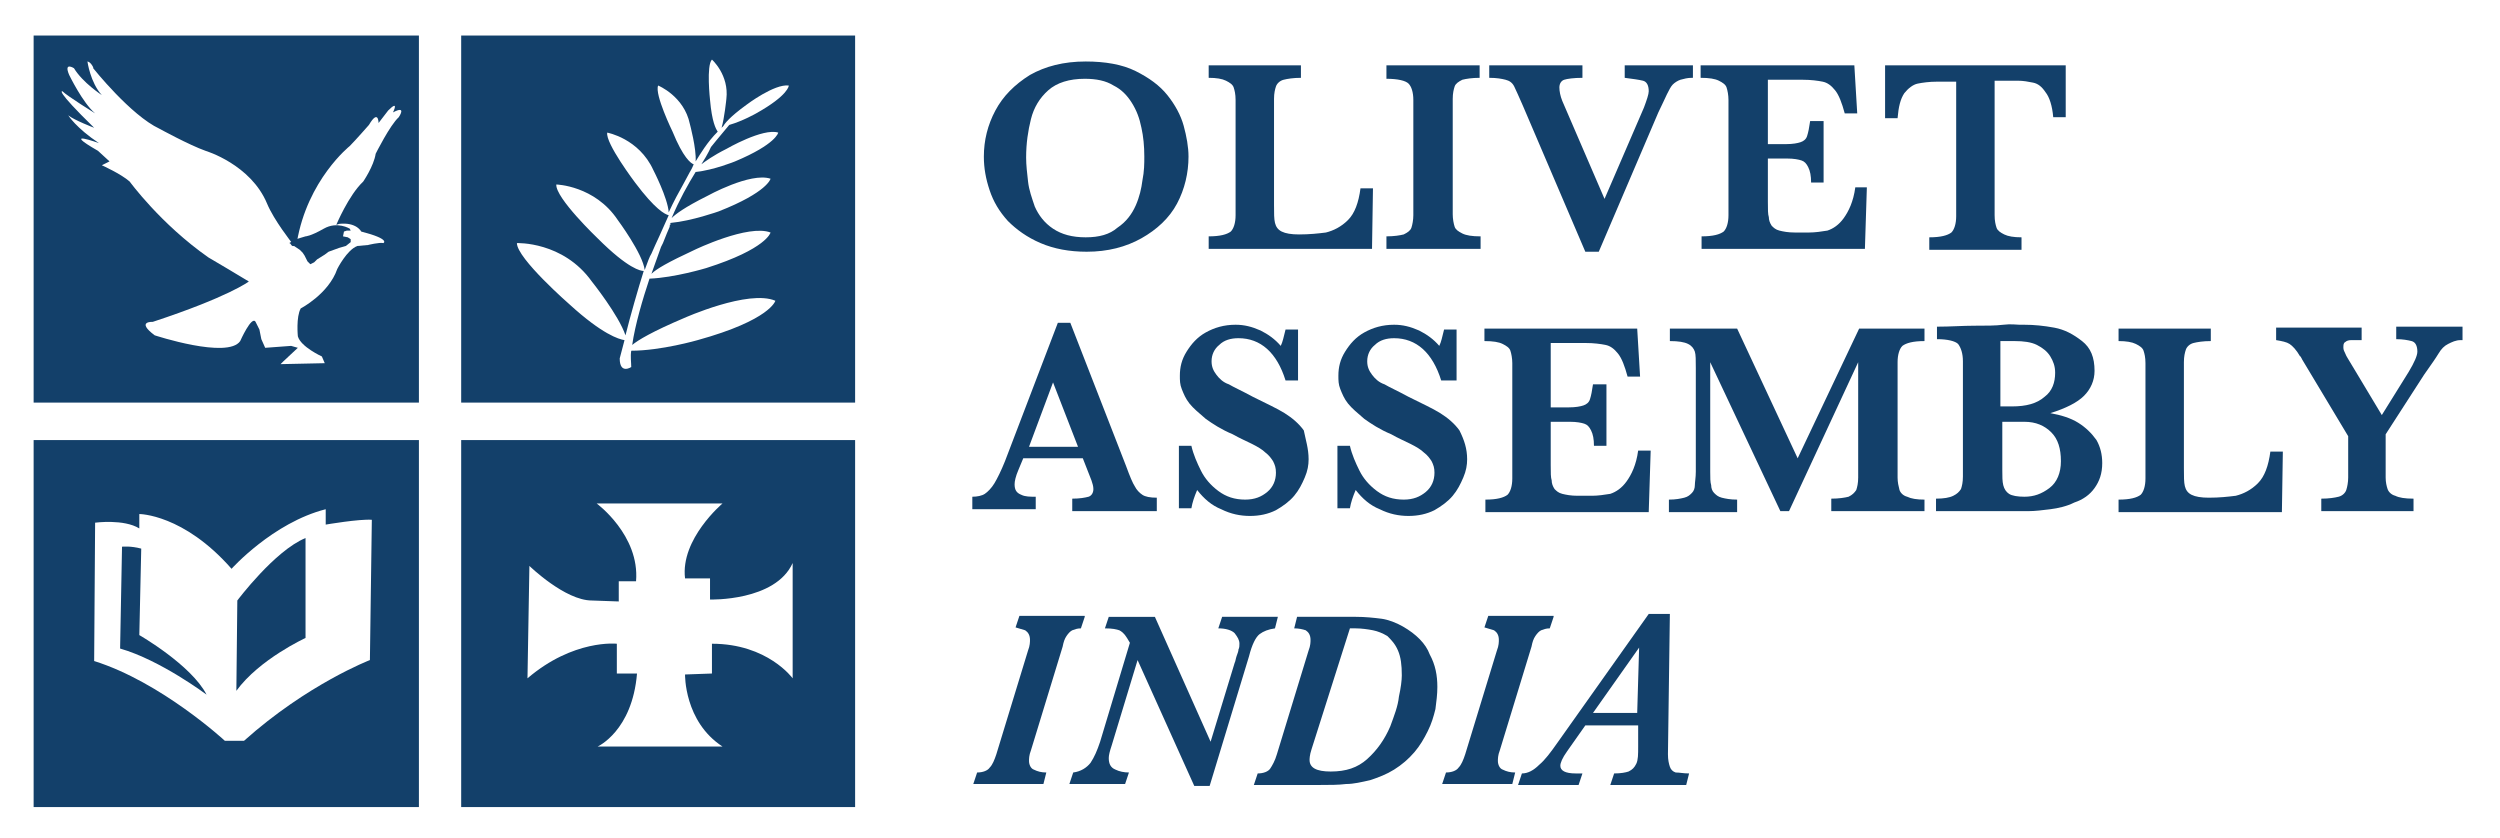 <?xml version="1.0" encoding="utf-8"?>
<!-- Generator: Adobe Illustrator 25.4.1, SVG Export Plug-In . SVG Version: 6.00 Build 0)  -->
<svg version="1.1" id="Layer_1" xmlns="http://www.w3.org/2000/svg" xmlns:xlink="http://www.w3.org/1999/xlink" x="0px" y="0px"
	 viewBox="0 0 260.2 87.2" style="enable-background:new 0 0 260.2 87.2;" xml:space="preserve">
<style type="text/css">
	.st0{fill:#13406A;}
</style>
<g>
	<path class="st0" d="M30.6,25.6l0.6,0.4l0.3,0.3l0.2,0.3l0.3,0.6l0.3,0.3l0.4-0.2L33,27l0.8-0.5l0.4-0.3l1.1-0.4l0.7-0.2l0.5-0.4
		l0-0.3l-0.3-0.2l-0.5-0.1l0.1-0.5l0.3-0.1h0.4l-0.1-0.2c0,0-1.3-0.8-2.7,0c-1.4,0.8-1.9,0.8-1.9,0.8l-1,0.3l-0.7,0.4
		C30.3,25.3,30.3,25.7,30.6,25.6"/>
	<path class="st0" d="M3.5,41.9h40.1V3.7H3.5V41.9z M6.5,9.5c0.5,0.5,3.4,2.3,3.4,2.3c-1.3-1.1-2.7-4-2.7-4C6.6,6.4,7.7,7.1,7.7,7.1
		c0.9,1.5,2.9,2.8,2.9,2.8C9.4,8.6,9.1,6.4,9.1,6.4s0.3,0,0.6,0.6c0,0,0,0,0,0.1c0,0,3.9,4.9,6.9,6.3c0,0,3.1,1.7,4.8,2.3
		c0,0,4.7,1.4,6.4,5.5c0.7,1.7,2.6,4.1,2.6,4.1l0.5-0.1c1.1-6.5,5.5-10,5.5-10c0.6-0.6,2-2.2,2-2.2c1-1.7,1-0.2,1-0.2l1-1.3
		c1.2-1.2,0.5,0.2,0.5,0.2c1.5-0.8,0.6,0.5,0.6,0.5c-0.9,0.8-2.4,3.8-2.4,3.8c-0.2,1.3-1.3,2.9-1.3,2.9c-1.5,1.4-2.8,4.5-2.8,4.5
		l0.3-0.1c1.8-0.2,2.3,0.8,2.3,0.8c3.1,0.8,2.3,1.2,2.3,1.2c-0.4-0.1-1.6,0.2-1.6,0.2l-1.1,0.1C36.1,26,35.1,28,35.1,28
		c-0.9,2.6-3.8,4.1-3.8,4.1C30.8,33,31,35,31,35c0.3,1.1,2.5,2.1,2.5,2.1l0.3,0.7l-4.6,0.1l0.3-0.3l1.5-1.4L30.3,36l-2.7,0.2
		l-0.4-0.9l-0.2-1l-0.4-0.8c-0.4-0.7-1.6,2-1.6,2c-1.3,1.9-8.9-0.6-8.9-0.6c-2-1.5-0.2-1.4-0.2-1.4c7.9-2.6,10-4.2,10-4.2
		c-0.8-0.5-4.2-2.5-4.2-2.5c-5-3.5-8.2-7.9-8.2-7.9c-0.9-0.8-2.9-1.7-2.9-1.7l0.8-0.4l-1.2-1.1c-4-2.3,0.1-0.8,0.1-0.8
		C7.9,13.3,7.1,12,7.1,12c0.6,0.5,2.7,1.3,2.7,1.3C5.6,9.2,6.5,9.5,6.5,9.5"/>
	<path class="st0" d="M48,41.9h41V3.7H48V41.9z M75.6,15.5c0,0,3.8-2.2,5.4-1.7c0,0-0.2,1.2-4.5,3c0,0-2.2,0.9-4.1,1.1
		c-0.8,1.3-1.7,2.9-2.5,4.8c0.4-0.4,1.3-1.1,3.7-2.3c0,0,4.5-2.5,6.6-1.8c0,0-0.3,1.4-5.4,3.4c0,0-2.8,1-5,1.2l-0.1,0.2
		c0,0,0-0.1,0.1-0.1c0,0.1-0.1,0.1-0.1,0.2l0,0.1c0,0.1-0.1,0.2-0.1,0.3c0-0.1,0.1-0.2,0.1-0.3l-0.3,0.7v0v0l-0.4,1
		c0-0.1,0.1-0.2,0.1-0.3c0,0.1-0.1,0.2-0.1,0.3l-0.2,0.4c0,0-0.4,1.1-1,2.8c0.5-0.5,1.7-1.2,4.5-2.5c0,0,5.6-2.7,7.9-1.8
		c0,0-0.4,1.7-6.7,3.7c0,0-3.3,1-5.9,1.1c-0.7,2.1-1.5,4.8-1.8,6.9c0.6-0.5,2.1-1.4,5.4-2.8c0,0,6.7-3,9.5-1.8c0,0-0.5,2-8.1,4.1
		c0,0-3.8,1.1-6.9,1.1c-0.1,0.6,0,1.2,0,1.7c0,0-1.2,0.8-1.2-0.9c0,0,0.2-0.8,0.5-1.9c-0.6-0.1-2.3-0.6-5.7-3.7c0,0-5.5-4.8-5.5-6.4
		c0,0,4.8-0.2,7.8,4c0,0,2.8,3.5,3.5,5.6c0.5-2,1.3-4.8,1.9-6.7c-0.3,0-1.6-0.2-4.8-3.4c0,0-4.4-4.2-4.3-5.6c0,0,4,0.1,6.4,3.7
		c0,0,2.6,3.5,2.8,5.2c0.3-0.8,0.5-1.4,0.7-1.7l0.4-0.9c0,0,0.7-1.5,1.4-3.1c-0.4-0.1-1.4-0.6-3.5-3.4c0,0-3.1-4.1-2.9-5.2
		c0,0,3.3,0.6,4.8,3.9c0,0,1.5,2.9,1.6,4.4c0.5-1.1,1.1-2.2,1.5-2.9l0.7-1.3c0,0,0.2-0.3,0.4-0.8c-0.3-0.1-1.1-0.7-2.2-3.4
		c0,0-1.9-3.9-1.5-4.8c0,0,2.7,1.1,3.3,4c0,0,0.7,2.6,0.6,3.9c0.5-0.8,1.2-2,2.3-3.1c-0.2-0.3-0.6-1-0.8-3.3c0,0-0.4-3.6,0.2-4.2
		c0,0,1.8,1.6,1.5,4.1c0,0-0.2,2-0.5,3c0.1-0.1,0.1-0.1,0.2-0.2c0.1-0.2,0.6-0.9,2.4-2.2c0,0,2.9-2.2,4.4-2c0,0,0,1-3.4,2.9
		c0,0-1.4,0.8-2.8,1.2c-1.1,1.3-1.9,2.3-1.9,2.3S73.7,16,73,17.1C73.4,16.8,74.2,16.2,75.6,15.5"/>
	<path class="st0" d="M14.5,66.1l0.2-9c-1.1-0.3-2-0.2-2-0.2l-0.2,10.6c4.2,1.2,9,4.8,9,4.8C19.9,69.2,14.5,66.1,14.5,66.1"/>
	<path class="st0" d="M3.5,84h40.1V45.8H3.5V84z M9.9,54.4c0,0,3-0.4,4.6,0.6v-1.5c0,0,4.6,0,9.6,5.7c0,0,4.3-4.8,9.8-6.2v1.6
		c0,0,3.5-0.6,4.8-0.5l-0.2,14.6c0,0-6.5,2.5-13.1,8.4h-2c0,0-6.6-6.1-13.6-8.3L9.9,54.4z"/>
	<path class="st0" d="M31.8,66.4V56c-3.2,1.3-7.1,6.5-7.1,6.5l-0.1,9.4C27,68.6,31.8,66.4,31.8,66.4"/>
	<path class="st0" d="M48,84h41V45.8H48V84z M55.1,58.9c0,0,3.7,3.6,6.5,3.6l2.8,0.1v-2.1h1.8c0.4-4.8-4.1-8.1-4.1-8.1h13.1
		c0,0-4.4,3.7-3.9,7.8h2.6v2.2c0,0,6.8,0.2,8.6-3.8v12c0,0-2.6-3.6-8.4-3.6v3.1l-2.8,0.1c0,0-0.1,4.9,3.9,7.5h-13
		c0,0,3.6-1.6,4.1-7.6h-2.1v-3.1c0,0-4.5-0.5-9.3,3.6L55.1,58.9z"/>
</g>
<g>
	<path class="st0" d="M123.7,16.3c0,1.7-0.4,3.4-1.2,4.9s-2.1,2.7-3.7,3.6c-1.6,0.9-3.5,1.4-5.7,1.4c-1.8,0-3.4-0.3-4.8-0.9
		c-1.4-0.6-2.5-1.4-3.4-2.3c-0.9-1-1.5-2-1.9-3.2s-0.6-2.3-0.6-3.5c0-1.7,0.4-3.3,1.2-4.8c0.8-1.5,2-2.7,3.6-3.7
		c1.6-0.9,3.5-1.4,5.8-1.4c2,0,3.8,0.3,5.2,1c1.4,0.7,2.5,1.5,3.3,2.5s1.4,2.1,1.7,3.2S123.7,15.3,123.7,16.3z M119.1,16.3
		c0-1.1-0.1-2.1-0.3-3c-0.2-1-0.5-1.8-1-2.6c-0.5-0.8-1.1-1.4-1.9-1.8c-0.8-0.5-1.8-0.7-3-0.7c-1.6,0-2.9,0.4-3.8,1.2
		c-0.9,0.8-1.5,1.8-1.8,3c-0.3,1.2-0.5,2.5-0.5,4c0,0.8,0.1,1.6,0.2,2.5c0.1,0.9,0.4,1.7,0.7,2.6c0.4,0.9,1,1.7,1.9,2.3
		c0.9,0.6,2,0.9,3.4,0.9c1.4,0,2.5-0.3,3.3-1c0.9-0.6,1.5-1.4,1.9-2.3c0.4-0.9,0.6-1.8,0.7-2.6C119.1,17.8,119.1,17,119.1,16.3z"/>
	<path class="st0" d="M142.9,19.5l-0.1,6.4h-17v-1.3c1.2,0,1.9-0.2,2.3-0.5c0.3-0.3,0.5-0.9,0.5-1.7v-12c0-0.6-0.1-1-0.2-1.3
		c-0.1-0.3-0.4-0.5-0.8-0.7c-0.4-0.2-1-0.3-1.8-0.3V6.8h9.6v1.3c-0.8,0-1.4,0.1-1.8,0.2s-0.7,0.4-0.8,0.7c-0.1,0.3-0.2,0.7-0.2,1.3
		v11c0,0.9,0,1.5,0.1,1.9c0.1,0.4,0.3,0.7,0.7,0.9c0.4,0.2,1,0.3,1.8,0.3c1.1,0,2-0.1,2.8-0.2c0.8-0.2,1.6-0.6,2.3-1.3
		c0.7-0.7,1.1-1.8,1.3-3.3H142.9z"/>
	<path class="st0" d="M154,25.9h-9.7v-1.3c0.8,0,1.4-0.1,1.8-0.2c0.4-0.2,0.7-0.4,0.8-0.7c0.1-0.3,0.2-0.8,0.2-1.3v-12
		c0-0.8-0.2-1.4-0.5-1.7c-0.3-0.3-1.1-0.5-2.3-0.5V6.8h9.7v1.3c-0.8,0-1.4,0.1-1.8,0.2c-0.4,0.2-0.7,0.4-0.8,0.7
		c-0.1,0.3-0.2,0.7-0.2,1.3v12c0,0.5,0.1,1,0.2,1.3s0.4,0.5,0.8,0.7c0.4,0.2,1,0.3,1.9,0.3V25.9z"/>
	<path class="st0" d="M176.1,8.1c-0.5,0-0.8,0.1-1.2,0.2c-0.3,0.1-0.6,0.3-0.8,0.5c-0.2,0.2-0.4,0.6-0.6,1c-0.2,0.4-0.5,1.1-0.9,1.9
		l-6.2,14.5H165L158.5,11c-0.4-0.9-0.7-1.6-0.9-2c-0.2-0.4-0.5-0.6-0.9-0.7c-0.4-0.1-0.9-0.2-1.7-0.2V6.8h9.7v1.3
		c-0.9,0-1.6,0.1-1.9,0.2s-0.5,0.4-0.5,0.8c0,0.4,0.1,0.9,0.3,1.4l4.4,10.2l4.1-9.5c0.3-0.8,0.5-1.4,0.5-1.7c0-0.6-0.2-1-0.6-1.1
		c-0.4-0.1-1.1-0.2-1.9-0.3V6.8h7.1V8.1z"/>
	<path class="st0" d="M194.3,19.6l-0.2,6.3h-17v-1.3c1.2,0,1.9-0.2,2.3-0.5c0.3-0.3,0.5-0.9,0.5-1.7v-12c0-0.5-0.1-1-0.2-1.3
		s-0.4-0.5-0.8-0.7c-0.4-0.2-1-0.3-1.9-0.3V6.8H193l0.3,5H192c-0.3-1.1-0.6-1.9-1-2.4c-0.4-0.5-0.8-0.8-1.3-0.9
		c-0.5-0.1-1.2-0.2-2.1-0.2H184v6.7h1.9c0.7,0,1.2-0.1,1.5-0.2c0.3-0.1,0.6-0.3,0.7-0.7c0.1-0.3,0.2-0.8,0.3-1.5h1.4V19h-1.3
		c0-0.7-0.1-1.2-0.3-1.6s-0.4-0.6-0.7-0.7s-0.8-0.2-1.5-0.2h-2v4.5c0,0.8,0,1.3,0.1,1.6c0,0.3,0.1,0.6,0.3,0.9
		c0.2,0.2,0.4,0.4,0.8,0.5c0.4,0.1,0.9,0.2,1.6,0.2h1.5c0.6,0,1.3-0.1,1.9-0.2c0.6-0.2,1.2-0.6,1.7-1.3s1-1.7,1.2-3.2H194.3z"/>
	<path class="st0" d="M215,12.2h-1.3c-0.1-1.2-0.4-2.1-0.8-2.6c-0.4-0.6-0.8-0.9-1.3-1c-0.5-0.1-1-0.2-1.6-0.2h-2.4v14
		c0,0.6,0.1,1,0.2,1.3c0.1,0.3,0.4,0.5,0.8,0.7c0.4,0.2,1,0.3,1.8,0.3v1.3h-9.6v-1.3c1.2,0,1.9-0.2,2.3-0.5c0.3-0.3,0.5-0.9,0.5-1.7
		v-14h-2c-0.8,0-1.5,0.1-2,0.2c-0.5,0.1-1,0.5-1.4,1c-0.4,0.6-0.6,1.4-0.7,2.6h-1.3V6.8H215V12.2z"/>
	<path class="st0" d="M120.6,53.2h-9v-1.3c0.8,0,1.3-0.1,1.7-0.2c0.3-0.1,0.5-0.4,0.5-0.8c0-0.3-0.1-0.6-0.2-0.9l-0.9-2.3h-6.2
		l-0.5,1.2c-0.3,0.7-0.4,1.2-0.4,1.5c0,0.6,0.2,0.9,0.7,1.1c0.4,0.2,0.9,0.2,1.5,0.2v1.3h-6.6v-1.3c0.5,0,1-0.1,1.3-0.3
		s0.7-0.6,1-1.1c0.3-0.5,0.7-1.3,1.1-2.3l5.5-14.4h1.3l5.8,14.9c0.4,1.1,0.7,1.8,0.9,2.1c0.2,0.4,0.5,0.7,0.8,0.9
		c0.3,0.2,0.8,0.3,1.5,0.3V53.2z M112.2,46.5l-2.6-6.7l-2.5,6.7H112.2z"/>
	<path class="st0" d="M136.2,47.8c0,0.6-0.1,1.2-0.4,1.9c-0.3,0.7-0.6,1.3-1.1,1.9c-0.5,0.6-1.2,1.1-1.9,1.5
		c-0.8,0.4-1.7,0.6-2.7,0.6c-1,0-2-0.2-3-0.7c-1-0.4-1.8-1.1-2.5-2c-0.3,0.7-0.5,1.3-0.6,1.9h-1.3v-6.5h1.3c0.2,0.9,0.6,1.8,1,2.6
		c0.4,0.8,1,1.5,1.8,2.1c0.8,0.6,1.7,0.9,2.8,0.9c1,0,1.7-0.3,2.3-0.8c0.6-0.5,0.9-1.2,0.9-2c0-0.5-0.1-0.8-0.3-1.2
		c-0.2-0.3-0.4-0.6-0.8-0.9c-0.3-0.3-0.8-0.6-1.4-0.9c-0.6-0.3-1.3-0.6-2-1c-1.2-0.5-2.1-1.1-2.8-1.6c-0.7-0.6-1.3-1.1-1.7-1.6
		s-0.6-1-0.8-1.5s-0.2-0.9-0.2-1.4c0-0.9,0.2-1.7,0.7-2.5c0.5-0.8,1.1-1.5,2-2s1.9-0.8,3.1-0.8c0.9,0,1.7,0.2,2.6,0.6
		c0.8,0.4,1.5,0.9,2.1,1.6c0.2-0.4,0.3-0.9,0.5-1.7h1.3v5.3h-1.3c-0.9-2.9-2.6-4.4-4.9-4.4c-0.8,0-1.5,0.2-2,0.7
		c-0.5,0.4-0.8,1-0.8,1.7c0,0.6,0.2,1,0.5,1.4c0.3,0.4,0.7,0.8,1.3,1c0.5,0.3,1.4,0.7,2.5,1.3c1.4,0.7,2.5,1.2,3.3,1.7
		c0.8,0.5,1.5,1.1,2,1.8C135.9,45.8,136.2,46.7,136.2,47.8z"/>
	<path class="st0" d="M152.7,47.8c0,0.6-0.1,1.2-0.4,1.9c-0.3,0.7-0.6,1.3-1.1,1.9c-0.5,0.6-1.2,1.1-1.9,1.5
		c-0.8,0.4-1.7,0.6-2.7,0.6c-1,0-2-0.2-3-0.7c-1-0.4-1.8-1.1-2.5-2c-0.3,0.7-0.5,1.3-0.6,1.9h-1.3v-6.5h1.3c0.2,0.9,0.6,1.8,1,2.6
		c0.4,0.8,1,1.5,1.8,2.1c0.8,0.6,1.7,0.9,2.8,0.9c1,0,1.7-0.3,2.3-0.8c0.6-0.5,0.9-1.2,0.9-2c0-0.5-0.1-0.8-0.3-1.2
		c-0.2-0.3-0.4-0.6-0.8-0.9c-0.3-0.3-0.8-0.6-1.4-0.9c-0.6-0.3-1.3-0.6-2-1c-1.2-0.5-2.1-1.1-2.8-1.6c-0.7-0.6-1.3-1.1-1.7-1.6
		s-0.6-1-0.8-1.5s-0.2-0.9-0.2-1.4c0-0.9,0.2-1.7,0.7-2.5c0.5-0.8,1.1-1.5,2-2s1.9-0.8,3.1-0.8c0.9,0,1.7,0.2,2.6,0.6
		c0.8,0.4,1.5,0.9,2.1,1.6c0.2-0.4,0.3-0.9,0.5-1.7h1.3v5.3H150c-0.9-2.9-2.6-4.4-4.9-4.4c-0.8,0-1.5,0.2-2,0.7
		c-0.5,0.4-0.8,1-0.8,1.7c0,0.6,0.2,1,0.5,1.4c0.3,0.4,0.7,0.8,1.3,1c0.5,0.3,1.4,0.7,2.5,1.3c1.4,0.7,2.5,1.2,3.3,1.7
		c0.8,0.5,1.5,1.1,2,1.8C152.4,45.8,152.7,46.7,152.7,47.8z"/>
	<path class="st0" d="M171.8,47l-0.2,6.3h-17v-1.3c1.2,0,1.9-0.2,2.3-0.5c0.3-0.3,0.5-0.9,0.5-1.7v-12c0-0.5-0.1-1-0.2-1.3
		s-0.4-0.5-0.8-0.7c-0.4-0.2-1-0.3-1.9-0.3v-1.3h15.9l0.3,5h-1.3c-0.3-1.1-0.6-1.9-1-2.4c-0.4-0.5-0.8-0.8-1.3-0.9
		c-0.5-0.1-1.2-0.2-2.1-0.2h-3.6v6.7h1.9c0.7,0,1.2-0.1,1.5-0.2c0.3-0.1,0.6-0.3,0.7-0.7c0.1-0.3,0.2-0.8,0.3-1.5h1.4v6.4h-1.3
		c0-0.7-0.1-1.2-0.3-1.6s-0.4-0.6-0.7-0.7s-0.8-0.2-1.5-0.2h-2v4.5c0,0.8,0,1.3,0.1,1.6c0,0.3,0.1,0.6,0.3,0.9
		c0.2,0.2,0.4,0.4,0.8,0.5c0.4,0.1,0.9,0.2,1.6,0.2h1.5c0.6,0,1.3-0.1,1.9-0.2c0.6-0.2,1.2-0.6,1.7-1.3s1-1.7,1.2-3.2H171.8z"/>
	<path class="st0" d="M200.2,53.2h-9.6v-1.3c0.8,0,1.4-0.1,1.8-0.2c0.4-0.2,0.6-0.4,0.8-0.7c0.1-0.3,0.2-0.7,0.2-1.3v-12l-7.2,15.5
		h-0.9l-7.3-15.5v11.4c0,0.6,0,1.1,0.1,1.4c0,0.3,0.1,0.6,0.3,0.8s0.4,0.4,0.8,0.5c0.4,0.1,0.9,0.2,1.6,0.2v1.3h-7.1v-1.3
		c0.7,0,1.2-0.1,1.6-0.2s0.6-0.3,0.8-0.5s0.3-0.5,0.3-0.8s0.1-0.8,0.1-1.4V38.3c0-0.8,0-1.4-0.1-1.7s-0.3-0.6-0.7-0.8
		s-1-0.3-1.9-0.3v-1.3h7l6.3,13.5l6.4-13.5h6.8v1.3c-1.2,0-1.9,0.2-2.3,0.5c-0.3,0.3-0.5,0.9-0.5,1.7v12c0,0.5,0.1,0.9,0.2,1.3
		c0.1,0.3,0.4,0.6,0.8,0.7c0.4,0.2,1,0.3,1.8,0.3V53.2z"/>
	<path class="st0" d="M218.8,48.2c0,1.1-0.3,1.9-0.8,2.6s-1.2,1.2-2.1,1.5c-0.8,0.4-1.7,0.6-2.5,0.7s-1.6,0.2-2.3,0.2h-9.6v-1.3
		c0.8,0,1.4-0.1,1.8-0.3c0.4-0.2,0.6-0.4,0.8-0.7c0.1-0.3,0.2-0.7,0.2-1.3V37.6c0-0.8-0.2-1.4-0.5-1.8c-0.3-0.3-1.1-0.5-2.2-0.5V34
		c1.4,0,2.7-0.1,3.9-0.1s2.2,0,3-0.1s1.4,0,1.7,0h0.5c1,0,2,0.1,3.1,0.3c1.1,0.2,2,0.7,2.9,1.4s1.3,1.7,1.3,3.1c0,1-0.4,1.9-1.1,2.6
		c-0.7,0.7-1.9,1.3-3.5,1.8c1.1,0.2,2.1,0.5,2.9,1c0.8,0.5,1.4,1.1,1.9,1.8C218.6,46.5,218.8,47.3,218.8,48.2z M213.9,38.8
		c0-0.7-0.2-1.2-0.5-1.7c-0.3-0.5-0.8-0.9-1.4-1.2c-0.6-0.3-1.4-0.4-2.3-0.4h-1.5v6.8h1.2c1.5,0,2.6-0.3,3.4-1
		C213.6,40.7,213.9,39.8,213.9,38.8z M214.5,48c0-1.3-0.3-2.3-1-3c-0.7-0.7-1.6-1.1-2.8-1.1h-2.3v4.6v0.4c0,0.7,0,1.2,0.1,1.6
		s0.3,0.7,0.6,0.9c0.3,0.2,0.9,0.3,1.6,0.3c1,0,1.8-0.3,2.6-0.9S214.5,49.2,214.5,48z"/>
	<path class="st0" d="M237.6,46.9l-0.1,6.4h-17v-1.3c1.2,0,1.9-0.2,2.3-0.5c0.3-0.3,0.5-0.9,0.5-1.7v-12c0-0.6-0.1-1-0.2-1.3
		c-0.1-0.3-0.4-0.5-0.8-0.7c-0.4-0.2-1-0.3-1.8-0.3v-1.3h9.6v1.3c-0.8,0-1.4,0.1-1.8,0.2s-0.7,0.4-0.8,0.7c-0.1,0.3-0.2,0.7-0.2,1.3
		v11c0,0.9,0,1.5,0.1,1.9c0.1,0.4,0.3,0.7,0.7,0.9c0.4,0.2,1,0.3,1.8,0.3c1.1,0,2-0.1,2.8-0.2c0.8-0.2,1.6-0.6,2.3-1.3
		c0.7-0.7,1.1-1.8,1.3-3.3H237.6z"/>
	<path class="st0" d="M256.1,35.4c-0.5,0-0.9,0.2-1.3,0.4s-0.7,0.5-1,1c-0.3,0.5-0.8,1.2-1.5,2.2l-4,6.2v4.5c0,0.5,0.1,0.9,0.2,1.2
		c0.1,0.3,0.4,0.6,0.8,0.7c0.4,0.2,1,0.3,1.9,0.3v1.3h-9.6v-1.3c0.8,0,1.4-0.1,1.8-0.2s0.7-0.4,0.8-0.7c0.1-0.3,0.2-0.8,0.2-1.3
		v-4.3l-4.8-8c0-0.1-0.1-0.1-0.1-0.2s-0.1-0.1-0.1-0.1c-0.4-0.7-0.8-1.1-1.1-1.3c-0.3-0.2-0.8-0.3-1.4-0.4v-1.3h8.9v1.3
		c-0.5,0-0.8,0-1.1,0c-0.3,0-0.5,0.1-0.6,0.2c-0.2,0.1-0.2,0.3-0.2,0.6c0,0.2,0.1,0.4,0.2,0.6c0.1,0.3,0.4,0.7,0.8,1.4l3,5l2.8-4.5
		c0.6-1,0.9-1.7,0.9-2.1c0-0.6-0.2-1-0.6-1.1s-0.9-0.2-1.6-0.2v-1.3h6.9V35.4z"/>
	<path class="st0" d="M112.9,64.2l-0.4,1.2c-0.4,0-0.6,0.1-0.9,0.2c-0.2,0.1-0.4,0.3-0.6,0.6s-0.3,0.6-0.4,1.1l-3.3,10.8
		c-0.2,0.5-0.2,0.9-0.2,1.1c0,0.4,0.2,0.8,0.5,0.9c0.4,0.2,0.8,0.3,1.3,0.3l-0.3,1.2h-7.3l0.4-1.2c0.6,0,1.1-0.2,1.3-0.5
		c0.3-0.3,0.5-0.8,0.7-1.4l3.3-10.8c0.2-0.5,0.2-0.9,0.2-1.1c0-0.5-0.2-0.8-0.5-1c-0.3-0.1-0.7-0.2-1-0.3l0.4-1.2H112.9z"/>
	<path class="st0" d="M133,64.2l-0.3,1.2c-0.7,0.1-1.2,0.3-1.6,0.6c-0.4,0.3-0.8,1.1-1.1,2.3l-4.1,13.5h-1.6l-5.9-13.1l-2.7,8.9
		c-0.2,0.6-0.3,1-0.3,1.3c0,0.6,0.2,1,0.7,1.2c0.4,0.2,0.9,0.3,1.4,0.3l-0.4,1.2h-5.8l0.4-1.2c0.8-0.1,1.4-0.5,1.8-1
		c0.4-0.6,0.7-1.3,1-2.2l3.1-10.3l-0.3-0.5c-0.3-0.5-0.6-0.7-0.8-0.8c-0.3-0.1-0.7-0.2-1.5-0.2l0.4-1.2h4.8l5.8,13l2.5-8.2
		c0.1-0.2,0.1-0.4,0.2-0.7c0.1-0.3,0.2-0.5,0.2-0.7c0.1-0.2,0.1-0.4,0.1-0.6c0-0.4-0.2-0.7-0.5-1.1c-0.3-0.3-0.9-0.5-1.7-0.5
		l0.4-1.2H133z"/>
	<path class="st0" d="M149.6,71.5c0,0.8-0.1,1.5-0.2,2.3c-0.2,0.8-0.4,1.5-0.8,2.3c-0.4,0.8-0.8,1.5-1.4,2.2
		c-0.6,0.7-1.3,1.3-2.1,1.8c-0.8,0.5-1.6,0.8-2.5,1.1c-0.9,0.2-1.7,0.4-2.5,0.4c-0.8,0.1-1.7,0.1-2.7,0.1h-6.9l0.4-1.2
		c0.6,0,1.1-0.2,1.3-0.5s0.5-0.8,0.7-1.5l3.3-10.8c0.2-0.5,0.2-0.9,0.2-1.1c0-0.5-0.2-0.8-0.5-1c-0.3-0.1-0.7-0.2-1.2-0.2l0.3-1.2
		h6.1c1,0,1.9,0.1,2.7,0.2c0.7,0.1,1.5,0.4,2.2,0.8c1.4,0.8,2.4,1.8,2.8,2.9C149.4,69.2,149.6,70.3,149.6,71.5z M145.9,70.3
		c0-1.1-0.1-1.9-0.4-2.6s-0.7-1.1-1.1-1.5c-0.5-0.3-1-0.5-1.5-0.6c-0.5-0.1-1.2-0.2-1.8-0.2h-0.6L136.5,78c-0.2,0.6-0.2,1-0.2,1.1
		c0,0.8,0.7,1.2,2.2,1.2c1.6,0,2.8-0.4,3.8-1.3c1-0.9,1.8-2,2.4-3.4c0.4-1.1,0.8-2.1,0.9-3.1C145.8,71.6,145.9,70.8,145.9,70.3z"/>
	<path class="st0" d="M161.7,64.2l-0.4,1.2c-0.4,0-0.6,0.1-0.9,0.2c-0.2,0.1-0.4,0.3-0.6,0.6s-0.3,0.6-0.4,1.1l-3.3,10.8
		c-0.2,0.5-0.2,0.9-0.2,1.1c0,0.4,0.2,0.8,0.5,0.9c0.4,0.2,0.8,0.3,1.3,0.3l-0.3,1.2h-7.3l0.4-1.2c0.6,0,1.1-0.2,1.3-0.5
		c0.3-0.3,0.5-0.8,0.7-1.4l3.3-10.8c0.2-0.5,0.2-0.9,0.2-1.1c0-0.5-0.2-0.8-0.5-1c-0.3-0.1-0.7-0.2-1-0.3l0.4-1.2H161.7z"/>
	<path class="st0" d="M175.8,80.5l-0.3,1.2h-7.9l0.4-1.2c0.7,0,1.2-0.1,1.5-0.2c0.4-0.2,0.6-0.4,0.8-0.8c0.2-0.4,0.2-1,0.2-1.8v-2.2
		h-5.5l-1.9,2.7c-0.5,0.7-0.7,1.2-0.7,1.5c0,0.5,0.5,0.8,1.6,0.8h0.7l-0.4,1.2h-6.3l0.4-1.2c0.6,0,1.2-0.3,1.8-0.9
		c0.6-0.5,1.2-1.3,1.9-2.3l9.5-13.4h2.2l-0.2,14.6c0,0.6,0.1,1,0.2,1.3c0.1,0.3,0.3,0.5,0.6,0.6C174.8,80.4,175.2,80.5,175.8,80.5z
		 M170.6,67.4l-4.8,6.8h4.6L170.6,67.4z"/>
</g>
</svg>
